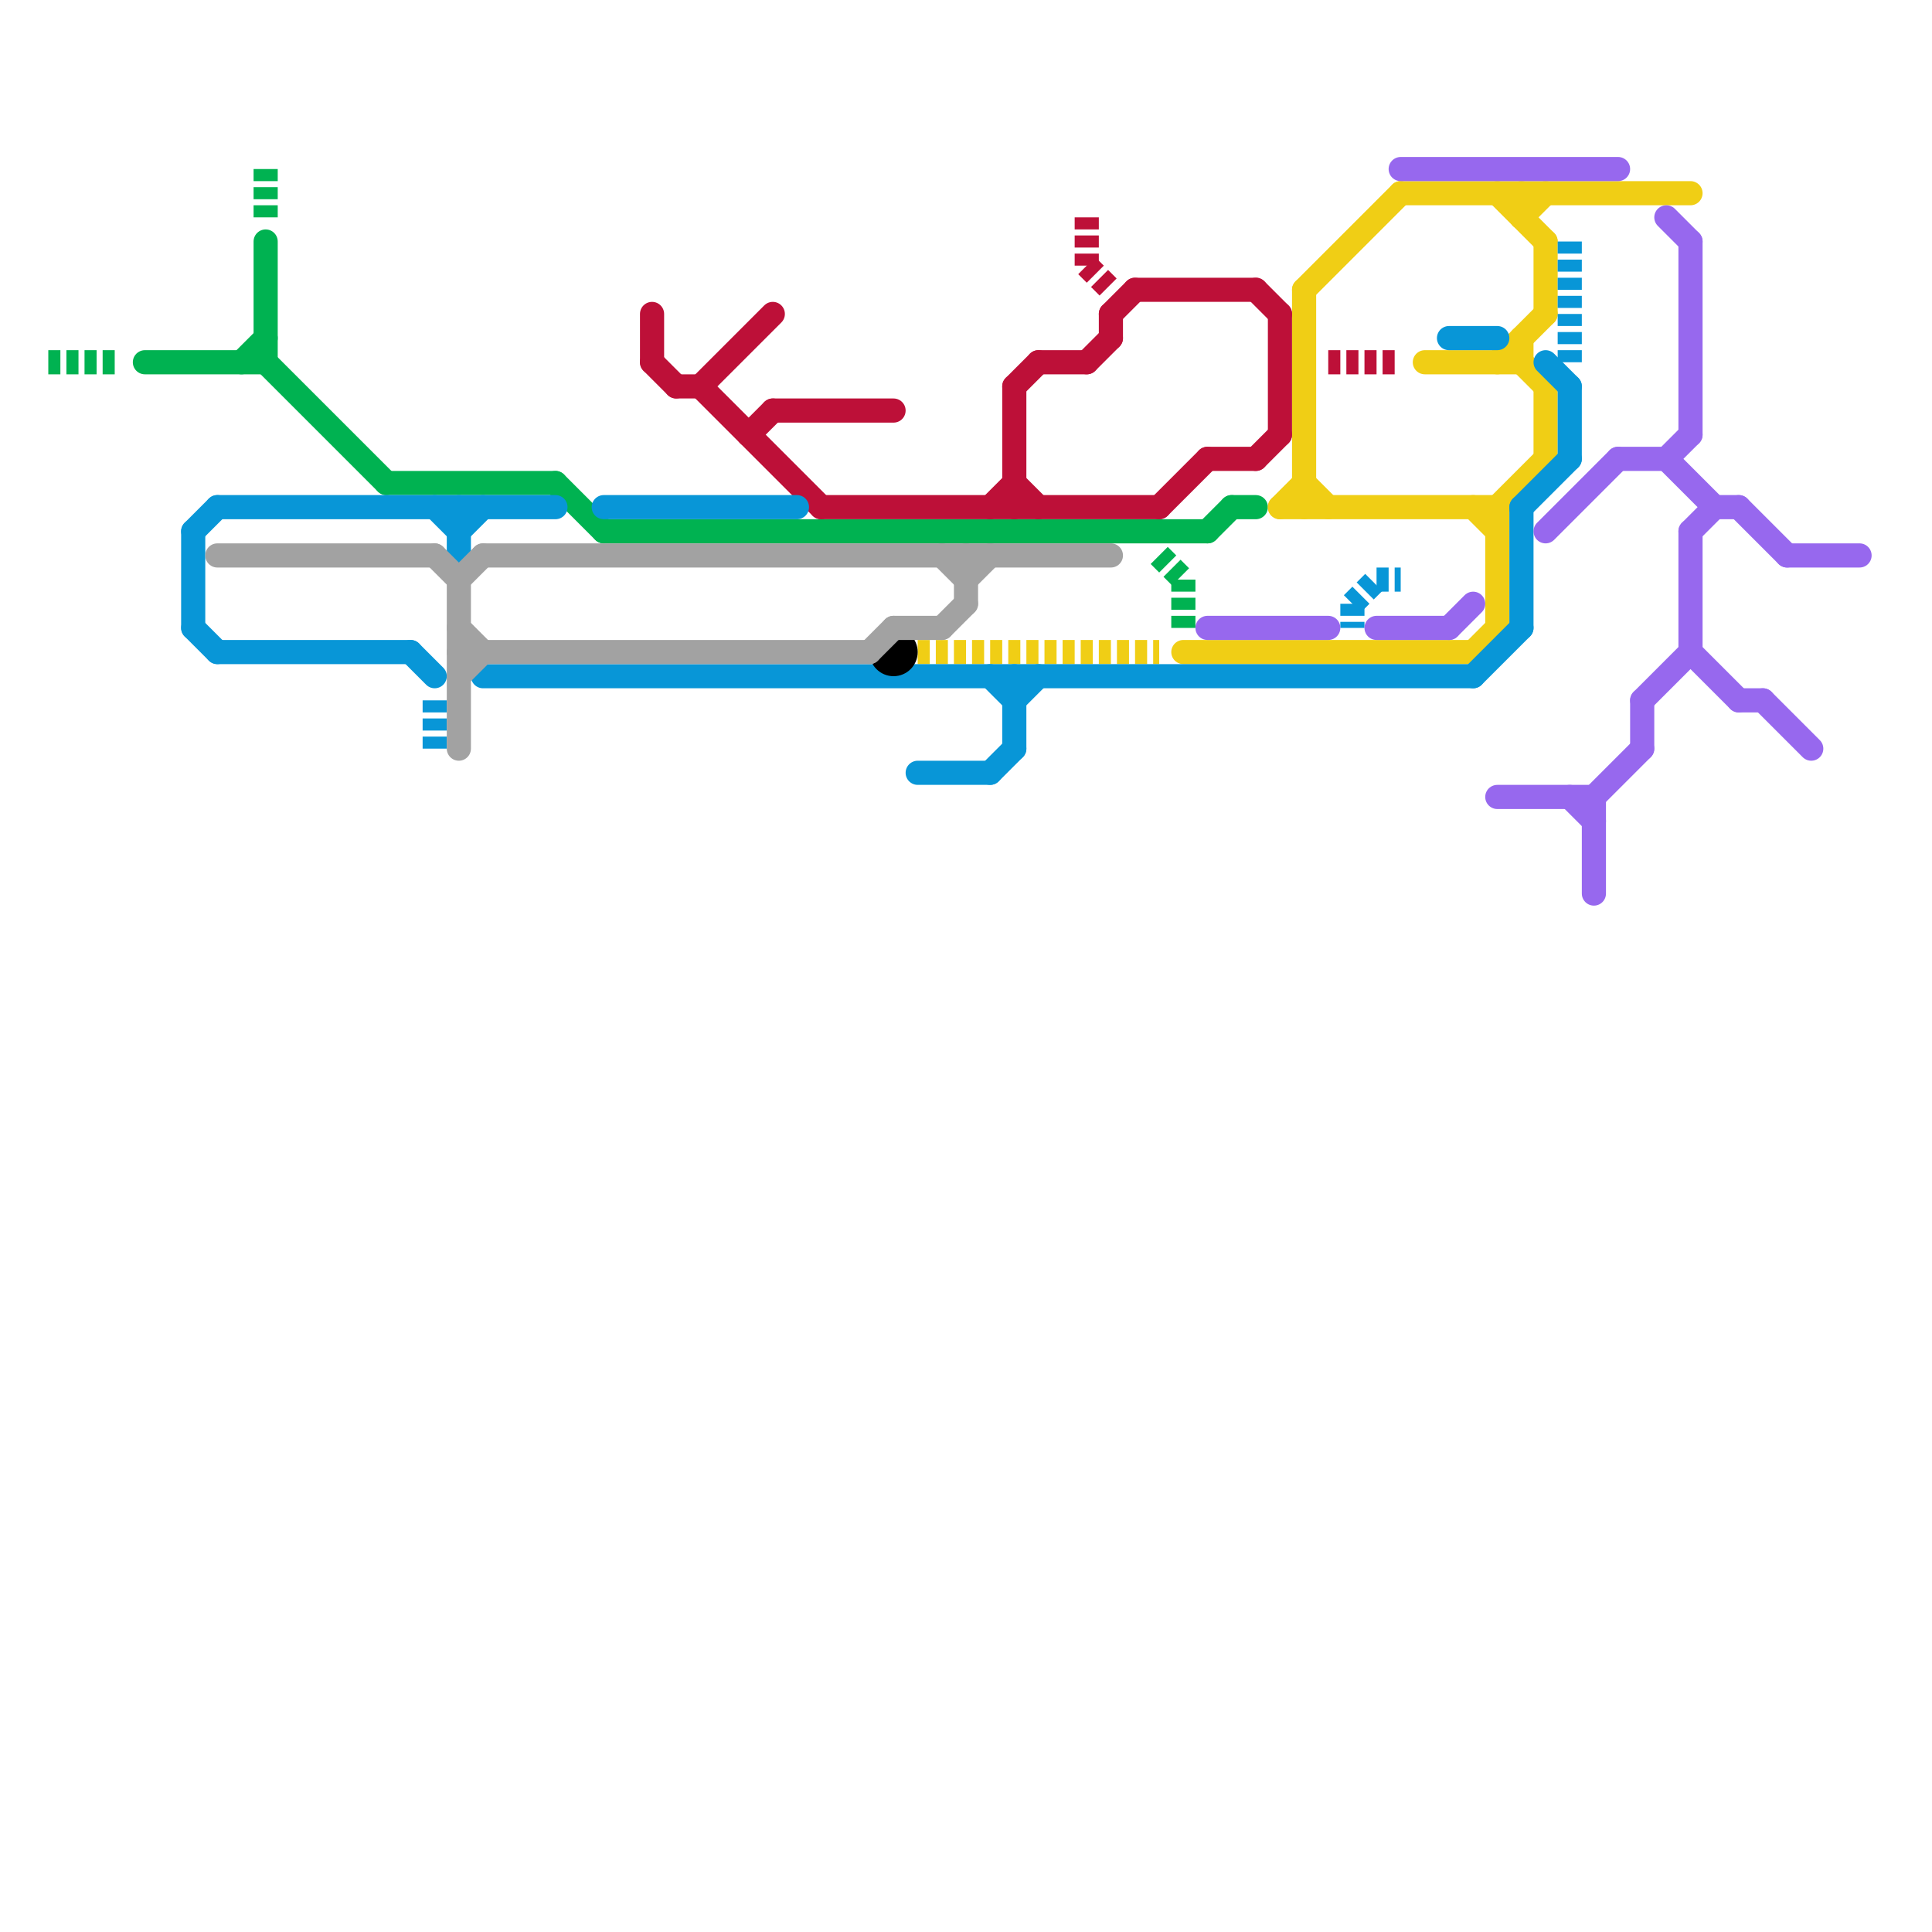 
<svg version="1.1" xmlns="http://www.w3.org/2000/svg" viewBox="0 0 80 80">
<style>text { font: 1px Helvetica; font-weight: 600; white-space: pre; dominant-baseline: central; } line { stroke-width: 1; fill: none; stroke-linecap: round; stroke-linejoin: round; } .c0 { stroke: #00b251 } .c1 { stroke: #f0ce15 } .c2 { stroke: #bd1038 } .c3 { stroke: #0896d7 } .c4 { stroke: #000000 } .c5 { stroke: #a2a2a2 } .c6 { stroke: #9768ee } .w1 { stroke-width: 1; }.l3 { stroke-dasharray: .5 .25; stroke-linecap: butt; }</style><defs><g id="clg-00b251"><circle r="0.6" fill="#00b251"/><circle r="0.3" fill="#fff"/></g><g id="clg-0896d7"><circle r="0.6" fill="#0896d7"/><circle r="0.3" fill="#fff"/></g><g id="clg-xf-0896d7"><circle r="1.2" fill="#0896d7"/><circle r="0.9" fill="#fff"/><circle r="0.6" fill="#0896d7"/><circle r="0.3" fill="#fff"/></g><g id="clg-a2a2a2"><circle r="0.6" fill="#a2a2a2"/><circle r="0.3" fill="#fff"/></g><g id="clg-bd1038"><circle r="0.6" fill="#bd1038"/><circle r="0.3" fill="#fff"/></g><g id="clg-xf-00b251"><circle r="1.2" fill="#00b251"/><circle r="0.9" fill="#fff"/><circle r="0.6" fill="#00b251"/><circle r="0.3" fill="#fff"/></g><g id="clg-xf-000000"><circle r="1.2" fill="#000000"/><circle r="0.9" fill="#fff"/><circle r="0.6" fill="#000000"/><circle r="0.3" fill="#fff"/></g><g id="clg-xf-f0ce15"><circle r="1.2" fill="#f0ce15"/><circle r="0.9" fill="#fff"/><circle r="0.6" fill="#f0ce15"/><circle r="0.3" fill="#fff"/></g></defs><line class="c0 " x1="50" y1="22" x2="51" y2="21"/><line class="c0 " x1="23" y1="20" x2="25" y2="22"/><line class="c0 " x1="51" y1="21" x2="52" y2="21"/><line class="c0 " x1="11" y1="15" x2="16" y2="20"/><line class="c0 " x1="25" y1="22" x2="50" y2="22"/><line class="c0 " x1="10" y1="15" x2="11" y2="14"/><line class="c0 " x1="16" y1="20" x2="23" y2="20"/><line class="c0 " x1="6" y1="15" x2="11" y2="15"/><line class="c0 " x1="11" y1="10" x2="11" y2="15"/><line class="c0 l3" x1="2" y1="15" x2="5" y2="15"/><line class="c0 l3" x1="49" y1="24" x2="49" y2="26"/><line class="c0 l3" x1="48" y1="23" x2="49" y2="24"/><line class="c0 l3" x1="11" y1="7" x2="11" y2="9"/><line class="c1 " x1="54" y1="12" x2="54" y2="21"/><line class="c1 " x1="63" y1="9" x2="64" y2="8"/><line class="c1 " x1="58" y1="8" x2="70" y2="8"/><line class="c1 " x1="63" y1="14" x2="63" y2="15"/><line class="c1 " x1="63" y1="8" x2="63" y2="9"/><line class="c1 " x1="49" y1="27" x2="61" y2="27"/><line class="c1 " x1="62" y1="21" x2="62" y2="26"/><line class="c1 " x1="54" y1="12" x2="58" y2="8"/><line class="c1 " x1="64" y1="10" x2="64" y2="13"/><line class="c1 " x1="64" y1="16" x2="64" y2="19"/><line class="c1 " x1="62" y1="21" x2="64" y2="19"/><line class="c1 " x1="62" y1="8" x2="64" y2="10"/><line class="c1 " x1="62" y1="15" x2="64" y2="13"/><line class="c1 " x1="54" y1="20" x2="55" y2="21"/><line class="c1 " x1="61" y1="21" x2="62" y2="22"/><line class="c1 " x1="53" y1="21" x2="62" y2="21"/><line class="c1 " x1="53" y1="21" x2="54" y2="20"/><line class="c1 " x1="63" y1="15" x2="64" y2="16"/><line class="c1 " x1="59" y1="15" x2="63" y2="15"/><line class="c1 " x1="61" y1="27" x2="62" y2="26"/><line class="c1 l3" x1="38" y1="27" x2="48" y2="27"/><line class="c2 " x1="43" y1="15" x2="45" y2="15"/><line class="c2 " x1="34" y1="21" x2="48" y2="21"/><line class="c2 " x1="42" y1="16" x2="43" y2="15"/><line class="c2 " x1="27" y1="13" x2="27" y2="15"/><line class="c2 " x1="47" y1="12" x2="52" y2="12"/><line class="c2 " x1="27" y1="15" x2="28" y2="16"/><line class="c2 " x1="52" y1="19" x2="53" y2="18"/><line class="c2 " x1="31" y1="18" x2="32" y2="17"/><line class="c2 " x1="48" y1="21" x2="50" y2="19"/><line class="c2 " x1="50" y1="19" x2="52" y2="19"/><line class="c2 " x1="52" y1="12" x2="53" y2="13"/><line class="c2 " x1="29" y1="16" x2="34" y2="21"/><line class="c2 " x1="45" y1="15" x2="46" y2="14"/><line class="c2 " x1="28" y1="16" x2="29" y2="16"/><line class="c2 " x1="42" y1="16" x2="42" y2="21"/><line class="c2 " x1="42" y1="20" x2="43" y2="21"/><line class="c2 " x1="46" y1="13" x2="46" y2="14"/><line class="c2 " x1="46" y1="13" x2="47" y2="12"/><line class="c2 " x1="53" y1="13" x2="53" y2="18"/><line class="c2 " x1="41" y1="21" x2="42" y2="20"/><line class="c2 " x1="29" y1="16" x2="32" y2="13"/><line class="c2 " x1="32" y1="17" x2="37" y2="17"/><line class="c2 l3" x1="55" y1="15" x2="58" y2="15"/><line class="c2 l3" x1="45" y1="9" x2="45" y2="11"/><line class="c2 l3" x1="45" y1="11" x2="46" y2="12"/><line class="c3 " x1="41" y1="32" x2="42" y2="31"/><line class="c3 " x1="9" y1="21" x2="23" y2="21"/><line class="c3 " x1="8" y1="26" x2="9" y2="27"/><line class="c3 " x1="63" y1="21" x2="65" y2="19"/><line class="c3 " x1="64" y1="15" x2="65" y2="16"/><line class="c3 " x1="8" y1="22" x2="8" y2="26"/><line class="c3 " x1="18" y1="21" x2="19" y2="22"/><line class="c3 " x1="8" y1="22" x2="9" y2="21"/><line class="c3 " x1="42" y1="28" x2="42" y2="31"/><line class="c3 " x1="25" y1="21" x2="33" y2="21"/><line class="c3 " x1="17" y1="27" x2="18" y2="28"/><line class="c3 " x1="19" y1="22" x2="20" y2="21"/><line class="c3 " x1="19" y1="21" x2="19" y2="23"/><line class="c3 " x1="63" y1="21" x2="63" y2="26"/><line class="c3 " x1="42" y1="29" x2="43" y2="28"/><line class="c3 " x1="61" y1="28" x2="63" y2="26"/><line class="c3 " x1="65" y1="16" x2="65" y2="19"/><line class="c3 " x1="9" y1="27" x2="17" y2="27"/><line class="c3 " x1="38" y1="32" x2="41" y2="32"/><line class="c3 " x1="41" y1="28" x2="42" y2="29"/><line class="c3 " x1="20" y1="28" x2="61" y2="28"/><line class="c3 " x1="60" y1="14" x2="62" y2="14"/><line class="c3 l3" x1="56" y1="25" x2="56" y2="26"/><line class="c3 l3" x1="57" y1="24" x2="58" y2="24"/><line class="c3 l3" x1="65" y1="10" x2="65" y2="15"/><line class="c3 l3" x1="18" y1="29" x2="18" y2="31"/><line class="c3 l3" x1="56" y1="25" x2="57" y2="24"/><circle cx="37" cy="27" r="1" fill="#000000" /><line class="c5 " x1="37" y1="26" x2="39" y2="26"/><line class="c5 " x1="36" y1="27" x2="37" y2="26"/><line class="c5 " x1="19" y1="24" x2="20" y2="23"/><line class="c5 " x1="39" y1="26" x2="40" y2="25"/><line class="c5 " x1="19" y1="26" x2="20" y2="27"/><line class="c5 " x1="40" y1="24" x2="41" y2="23"/><line class="c5 " x1="19" y1="24" x2="19" y2="31"/><line class="c5 " x1="20" y1="23" x2="46" y2="23"/><line class="c5 " x1="19" y1="28" x2="20" y2="27"/><line class="c5 " x1="39" y1="23" x2="40" y2="24"/><line class="c5 " x1="40" y1="23" x2="40" y2="25"/><line class="c5 " x1="19" y1="27" x2="36" y2="27"/><line class="c5 " x1="18" y1="23" x2="19" y2="24"/><line class="c5 " x1="9" y1="23" x2="18" y2="23"/><line class="c6 " x1="62" y1="33" x2="66" y2="33"/><line class="c6 " x1="64" y1="22" x2="67" y2="19"/><line class="c6 " x1="74" y1="23" x2="77" y2="23"/><line class="c6 " x1="70" y1="27" x2="72" y2="29"/><line class="c6 " x1="70" y1="10" x2="70" y2="18"/><line class="c6 " x1="73" y1="29" x2="75" y2="31"/><line class="c6 " x1="72" y1="21" x2="74" y2="23"/><line class="c6 " x1="57" y1="26" x2="60" y2="26"/><line class="c6 " x1="72" y1="29" x2="73" y2="29"/><line class="c6 " x1="68" y1="29" x2="70" y2="27"/><line class="c6 " x1="69" y1="9" x2="70" y2="10"/><line class="c6 " x1="70" y1="22" x2="70" y2="27"/><line class="c6 " x1="69" y1="19" x2="71" y2="21"/><line class="c6 " x1="50" y1="26" x2="55" y2="26"/><line class="c6 " x1="71" y1="21" x2="72" y2="21"/><line class="c6 " x1="67" y1="19" x2="69" y2="19"/><line class="c6 " x1="66" y1="33" x2="68" y2="31"/><line class="c6 " x1="66" y1="33" x2="66" y2="37"/><line class="c6 " x1="69" y1="19" x2="70" y2="18"/><line class="c6 " x1="70" y1="22" x2="71" y2="21"/><line class="c6 " x1="65" y1="33" x2="66" y2="34"/><line class="c6 " x1="58" y1="7" x2="67" y2="7"/><line class="c6 " x1="60" y1="26" x2="61" y2="25"/><line class="c6 " x1="68" y1="29" x2="68" y2="31"/>
</svg>
